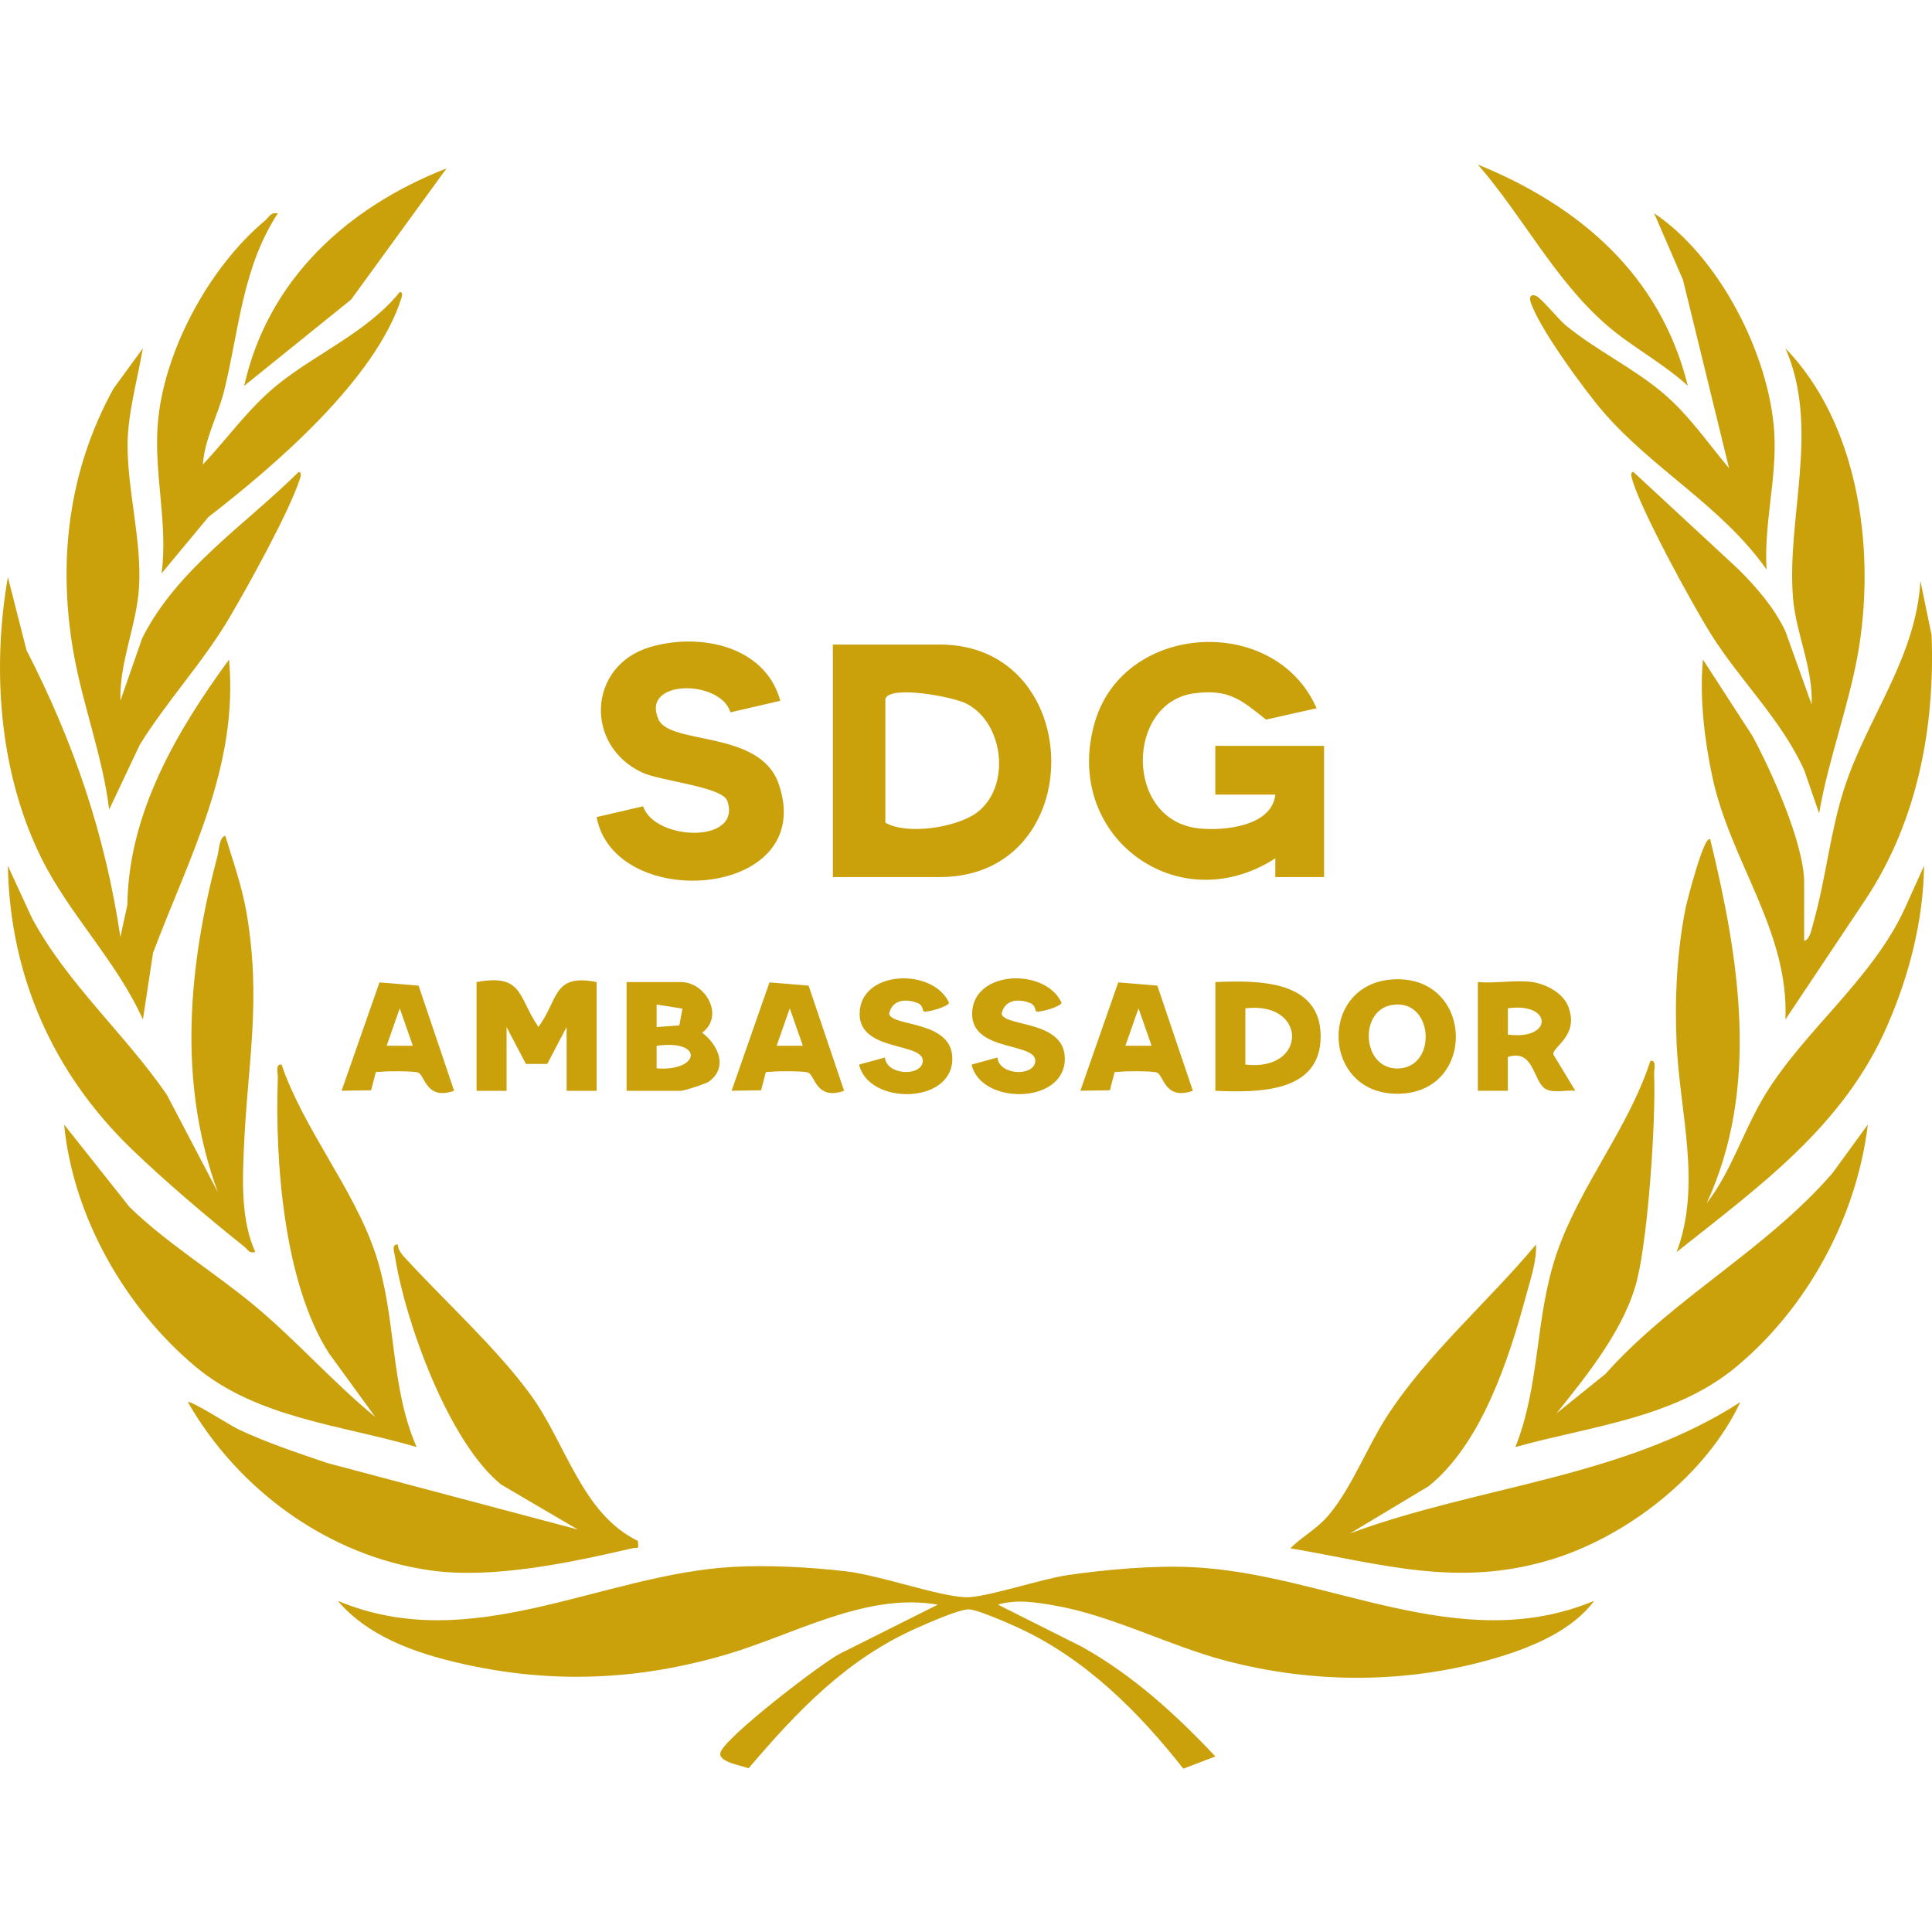 <svg width="1080" height="1080" viewBox="0 0 1080 1080" fill="none" xmlns="http://www.w3.org/2000/svg">
<g clip-path="url(#clip0_488_249)">
<path d="M891.122 894.888C879.068 911.281 856.847 920.568 837.708 926.354C788.067 941.363 734.716 941.447 684.803 928.24C653.421 919.939 621.536 903.064 589.735 897.529C579.044 895.664 568.353 893.882 557.829 896.984L604.556 920.442C633.15 936.332 657.173 958.26 679.394 981.864L661.492 988.698C636.315 956.708 606.61 927.067 569.044 909.835C563.489 907.277 546.698 899.898 541.75 899.647C536.552 899.395 518.922 907.235 513.031 909.835C473.327 927.339 446.012 956.226 418.445 988.488C415.028 986.958 401.486 985.197 402.702 979.831C404.526 971.739 458.212 930.525 469.113 924.635L524.246 897.005C484.207 890.025 444.209 913.629 406.37 924.782C356.206 939.582 307.11 941.489 255.897 929.477C231.433 923.733 205.544 914.572 188.836 894.888C263.632 926.228 335.662 880.067 409.892 875.895C429.723 874.784 452.867 876.063 472.614 878.348C492.487 880.654 524.267 892.352 540.031 892.876C550.534 893.232 582.293 882.583 596.862 880.486C618.245 877.405 644.239 875.078 665.726 876.021C741.592 879.333 815.571 926.459 891.101 894.888H891.122Z" fill="#CAA00B"/>
<path d="M870.159 790.031L897.432 768.062C935.292 725.611 986.903 698.946 1024.26 655.909L1044.13 628.636C1037.95 680.142 1010.57 730.684 970.803 763.869C936.025 792.882 889.34 797.096 847.1 808.898C861.103 773.952 857.917 736.826 870.117 700.917C883.051 662.889 910.22 631.151 922.588 592.998C926.235 592.495 924.558 597.778 924.663 600.294C925.669 627.001 921.393 689.135 915.335 714.668C908.815 742.088 887.349 768.502 870.159 790.01V790.031Z" fill="#CAA00B"/>
<path d="M232.878 808.897C191.015 796.592 143.638 792.777 109.175 763.868C69.89 730.914 40.856 680.142 35.846 628.635L72.447 674.796C93.977 695.633 119.908 711.188 142.758 730.265C166.069 749.739 186.277 772.862 209.798 792.127L183.783 756.322C158.648 716.995 153.617 648.907 155.315 602.389C155.398 599.853 153.742 594.591 157.39 595.094C169.905 631.591 197.891 664.692 209.903 700.853C221.768 736.553 217.89 774.623 232.878 808.876V808.897Z" fill="#CAA00B"/>
<path d="M754.861 857.113C826.807 830.49 907.452 826.192 972.857 783.763C953.822 824.494 909.737 858.874 867.035 871.829C814.984 887.635 772.785 874.365 721.32 865.498C728.636 858.287 736.267 854.786 743.143 846.463C755.805 831.16 764.085 809.254 774.944 792.316C797.5 757.161 831.838 727.812 858.629 695.718C859.132 704.69 855.568 715.108 853.199 723.829C843.535 759.655 828.295 806.822 798.695 830.741L754.84 857.092L754.861 857.113Z" fill="#CAA00B"/>
<path d="M356.563 861.368C357.129 866.902 356.646 864.743 353.439 865.498C318.976 873.506 275.288 882.792 240.469 877.845C183.68 869.795 133.242 833.026 105.005 783.783C106.388 782.547 128.903 796.927 132.907 798.835C148.986 806.486 166.217 812.105 183.051 817.869L323.001 855.016L280.089 829.839C250.845 806.13 226.696 739.383 220.826 702.53C220.47 700.308 218.604 695.235 222.378 695.738C222.503 698.107 223.908 700.371 225.459 702.09C247.89 726.764 277.175 753.03 296.65 779.758C316.418 806.885 325.265 846.233 356.563 861.368Z" fill="#CAA00B"/>
<path d="M142.737 699.889C139.131 700.832 138.545 698.463 136.427 696.786C116.47 680.917 91.797 659.933 73.538 642.282C29.704 599.958 5.533 545.558 4.401 484.011L17.965 513.401C37.817 550.149 69.827 577.883 93.306 612.053L121.753 666.369C99.239 605.219 105.234 540.359 121.564 478.56C122.382 475.478 122.571 467.785 125.925 467.24C130.369 481.663 135.379 495.813 137.916 510.801C146.217 559.876 138.356 594.654 136.322 642.156C135.505 661.191 134.792 682.385 142.716 699.889H142.737Z" fill="#CAA00B"/>
<path d="M954.033 672.658C967.974 654.65 974.724 631.591 986.673 612.032C1008.56 576.185 1045.56 548.325 1064.15 509.229L1075.56 483.989C1075.14 514.805 1067.23 545.286 1054.97 573.439C1030.53 629.557 983.57 663.035 937.242 699.91C951.35 662.386 939.023 622.011 937.242 583.543C936.089 558.45 937.367 531.555 942.398 506.986C943.027 503.883 952.943 465.269 956.066 469.336C972.271 536.02 983.926 607.944 954.012 672.679L954.033 672.658Z" fill="#CAA00B"/>
<path d="M67.292 391.752L79.472 356.785C98.821 318.213 136.953 293.54 166.867 263.898C168.439 263.562 168.209 265.91 167.873 267C162.108 285.385 138.986 327.018 128.442 344.962C113.6 370.223 93.559 391.438 78.172 416.279L61.024 452.545C57.355 422.589 46.203 394.163 41.046 364.542C32.158 313.497 38.279 262.787 63.519 217.108L79.87 194.698C76.935 211.553 71.464 231.049 71.317 248.154C71.107 273.52 79.22 302.072 77.753 327.772C76.516 349.469 66.621 370.013 67.313 391.731L67.292 391.752Z" fill="#CAA00B"/>
<path d="M1016.88 454.62L1008.56 430.492C995.771 402.275 972.816 380.537 956.528 354.647C946.256 338.317 916.258 283.498 912.128 266.958C911.835 265.805 911.52 263.541 913.134 263.877L971.894 318.318C982.145 328.569 991.83 339.763 998.077 352.928L1012.71 393.827C1013.59 373.451 1003.9 354.207 1002.29 334.061C998.664 289.012 1017.55 239.308 998.077 194.698C1038.47 236.52 1048.07 304.818 1039.37 360.747C1034.53 391.899 1022.25 423.385 1016.9 454.62H1016.88Z" fill="#CAA00B"/>
<path d="M740.187 490.279H712.914V479.797C658.033 515.33 593.068 466.737 612.186 403.156C628.873 347.645 713.019 343.264 735.974 395.923L707.715 402.254C693.754 391.165 687.067 385.106 667.802 387.538C629.292 392.402 628.391 458.498 669.94 463.047C684.341 464.62 711.048 461.894 712.914 444.181H679.373V416.929H740.166V490.3L740.187 490.279Z" fill="#CAA00B"/>
<path d="M67.292 523.799L71.212 505.749C71.799 454.662 98.779 408.627 128.043 368.692C133.389 428.794 105.781 478.896 85.551 532.666L79.891 569.939C65.364 537.446 38.636 511.2 22.871 479.147C-0.482 431.645 -4.569 374.164 4.403 322.594L14.822 363.494C41.193 414.832 58.781 466.423 67.292 523.82V523.799Z" fill="#CAA00B"/>
<path d="M1008.52 525.916C1011.81 525.518 1013 518.223 1013.8 515.455C1020.76 490.782 1023.04 465.018 1031.03 440.449C1043.82 401.102 1071.13 367.602 1073.52 324.67L1079.77 355.087C1081.74 406.824 1071.72 459.19 1042.94 502.668L998.055 569.918C1000.17 520.088 967.155 481.621 957.093 433.741C952.711 412.946 950.007 389.572 951.957 368.693L979.544 411.29C990.214 430.911 1008.54 471.642 1008.54 493.402V525.895L1008.52 525.916Z" fill="#CAA00B"/>
<path d="M465.57 490.279V360.307H525.315C607.658 360.307 609.231 490.279 525.315 490.279H465.57ZM494.919 390.704V459.882C506.993 466.884 534.686 462.649 545.964 454.327C565.166 440.177 561.498 404.456 540.409 393.408C532.862 389.467 497.35 382.801 494.898 390.704H494.919Z" fill="#CAA00B"/>
<path d="M436.222 391.731L408.32 398.188C402.702 379.656 357.925 379.614 368.113 402.192C374.612 416.593 424.609 407.978 435.174 437.892C457.898 502.228 343.67 510.781 333.503 456.759L359.497 450.721C366.038 470.217 415.008 471.747 406.559 447.661C403.813 439.842 369.266 436.55 359.309 432.001C326.522 416.992 328.514 372.193 363.229 361.775C390.774 353.515 427.69 360.748 436.201 391.752L436.222 391.731Z" fill="#CAA00B"/>
<path d="M155.315 119.252C135.379 149.732 133.702 184.384 125.359 218.198C121.921 232.117 114.353 245.261 113.41 259.684C127.057 245.157 138.817 228.491 154.33 215.724C176.152 197.78 204.977 186.061 223.466 163.275C225.059 162.939 224.808 165.287 224.472 166.377C210.197 211.972 153.261 260.585 116.491 289.011L90.35 320.498C93.977 293.015 86.095 265.365 88.149 237.631C91.168 196.774 116.827 149.544 147.978 123.466C150.326 121.495 151.395 118.371 155.315 119.294V119.252Z" fill="#CAA00B"/>
<path d="M987.532 318.381C962.858 283.205 924.202 262.556 896.342 230.357C885.882 218.282 859.72 182.561 855.527 168.452C854.73 165.79 856.009 164.26 858.609 165.371C861.732 166.712 871.207 178.578 875.463 182.057C892.527 195.977 913.092 205.683 929.841 219.917C944.159 232.076 954.599 247.525 966.569 261.78L940.826 156.524L924.684 119.231C961.202 143.695 989.104 198.346 991.829 241.781C993.423 267.063 985.897 292.973 987.532 318.381Z" fill="#CAA00B"/>
<path d="M943.508 215.662C929.757 203.063 912.588 194.153 898.521 182.058C869.278 156.881 851.312 120.887 826.136 92C883.155 115.185 928.289 153.988 943.508 215.662Z" fill="#CAA00B"/>
<path d="M249.65 94.096L196.236 167.488L136.491 215.682C149.929 155.937 194.329 115.814 249.65 94.096Z" fill="#CAA00B"/>
<path d="M333.503 548.975V609.769H316.733V574.131L305.916 594.738H293.988L283.171 574.131V609.769H266.4V548.975C292.52 544.175 289.397 557.172 300.99 574.089C312.205 558.954 308.914 544.049 333.482 548.975H333.503Z" fill="#CAA00B"/>
<path d="M679.395 609.768V548.975C702.957 548.011 738.259 547.571 738.259 579.372C738.259 611.173 702.936 610.733 679.395 609.768ZM696.165 563.65V595.094C730.985 599.224 730.985 559.52 696.165 563.65Z" fill="#CAA00B"/>
<path d="M779.536 547.445C824.209 545.684 825.76 611.425 781.087 611.425C738.218 611.425 736.939 549.122 779.536 547.445ZM777.377 561.931C759.076 565.662 761.592 599.35 782.974 597.191C803.832 595.094 800.898 557.151 777.377 561.931Z" fill="#CAA00B"/>
<path d="M350.273 609.769V548.976H380.67C394.296 548.976 405.218 567.759 392.514 577.297C401.277 583.921 407.272 596.499 396.392 604.528C394.548 605.891 382.347 609.769 380.67 609.769H350.273ZM381.509 563.838L367.044 561.532V574.131L379.748 573.209L381.509 563.838ZM367.044 597.212C391.173 599.119 393.814 580.861 367.044 584.613V597.212Z" fill="#CAA00B"/>
<path d="M856.534 548.976C864.018 550.024 873.64 554.992 876.595 562.455C883.136 578.932 867.644 585.158 868.315 589.455L880.62 609.727C875.694 609.203 868.126 611.236 863.871 608.679C856.995 604.549 857.582 586.08 842.887 590.86V609.748H826.116V548.955C835.675 549.898 847.268 547.655 856.513 548.955L856.534 548.976ZM842.908 578.324C868.147 581.783 868.084 560.149 842.908 563.629V578.324Z" fill="#CAA00B"/>
<path d="M471.859 609.748C456.053 615.324 455.613 600.922 451.693 599.539C449.177 598.658 434.23 598.679 430.876 599.14C429.933 599.266 428.759 598.889 428.067 599.497L425.468 609.475L408.97 609.727L430.143 549.164L452.007 550.988L471.859 609.727V609.748ZM448.8 584.592L441.484 563.65L434.146 584.592H448.821H448.8Z" fill="#CAA00B"/>
<path d="M666.816 609.748C651.01 615.324 650.57 600.922 646.65 599.539C644.134 598.658 629.187 598.679 625.833 599.14C624.89 599.266 623.716 598.889 623.024 599.497L620.425 609.475L603.927 609.727L625.1 549.164L646.964 550.988L666.816 609.727V609.748ZM643.757 584.592L636.441 563.65L629.104 584.592H643.778H643.757Z" fill="#CAA00B"/>
<path d="M253.843 609.748C238.036 615.324 237.596 600.922 233.676 599.539C231.16 598.658 216.214 598.679 212.86 599.14C211.916 599.266 210.742 598.889 210.051 599.497L207.451 609.475L190.953 609.727L212.126 549.164L233.99 550.988L253.843 609.727V609.748ZM230.783 584.592L223.467 563.65L216.13 584.592H230.804H230.783Z" fill="#CAA00B"/>
<path d="M516.301 565.39C515.881 565.201 515.861 561.931 513.366 560.882C506.658 558.052 498.692 558.618 497.015 566.752C498.692 574.131 532.484 570.169 532.359 591.95C532.212 617.609 485.296 617.672 480.244 595.115L494.646 591.153C495.652 601.006 514.414 601.886 515.777 593.795C517.705 582.349 480.475 588.491 480.538 566.773C480.621 542.225 521.395 540.758 530.514 560.505C530.388 562.643 518.104 566.207 516.301 565.369V565.39Z" fill="#CAA00B"/>
<path d="M579.189 565.39C578.77 565.201 578.749 561.931 576.255 560.882C569.546 558.052 561.58 558.618 559.903 566.752C561.58 574.131 595.373 570.169 595.247 591.95C595.1 617.609 548.185 617.672 543.133 595.115L557.534 591.153C558.541 601.006 577.303 601.886 578.665 593.795C580.594 582.349 543.363 588.491 543.426 566.773C543.51 542.225 584.283 540.758 593.402 560.505C593.277 562.643 580.992 566.207 579.189 565.369V565.39Z" fill="#CAA00B"/>
</g>
<defs>
<clipPath id="clip0_488_249">
<rect width="1080" height="896.698" fill="white" transform="translate(0 92)"/>
</clipPath>
</defs>
</svg>
